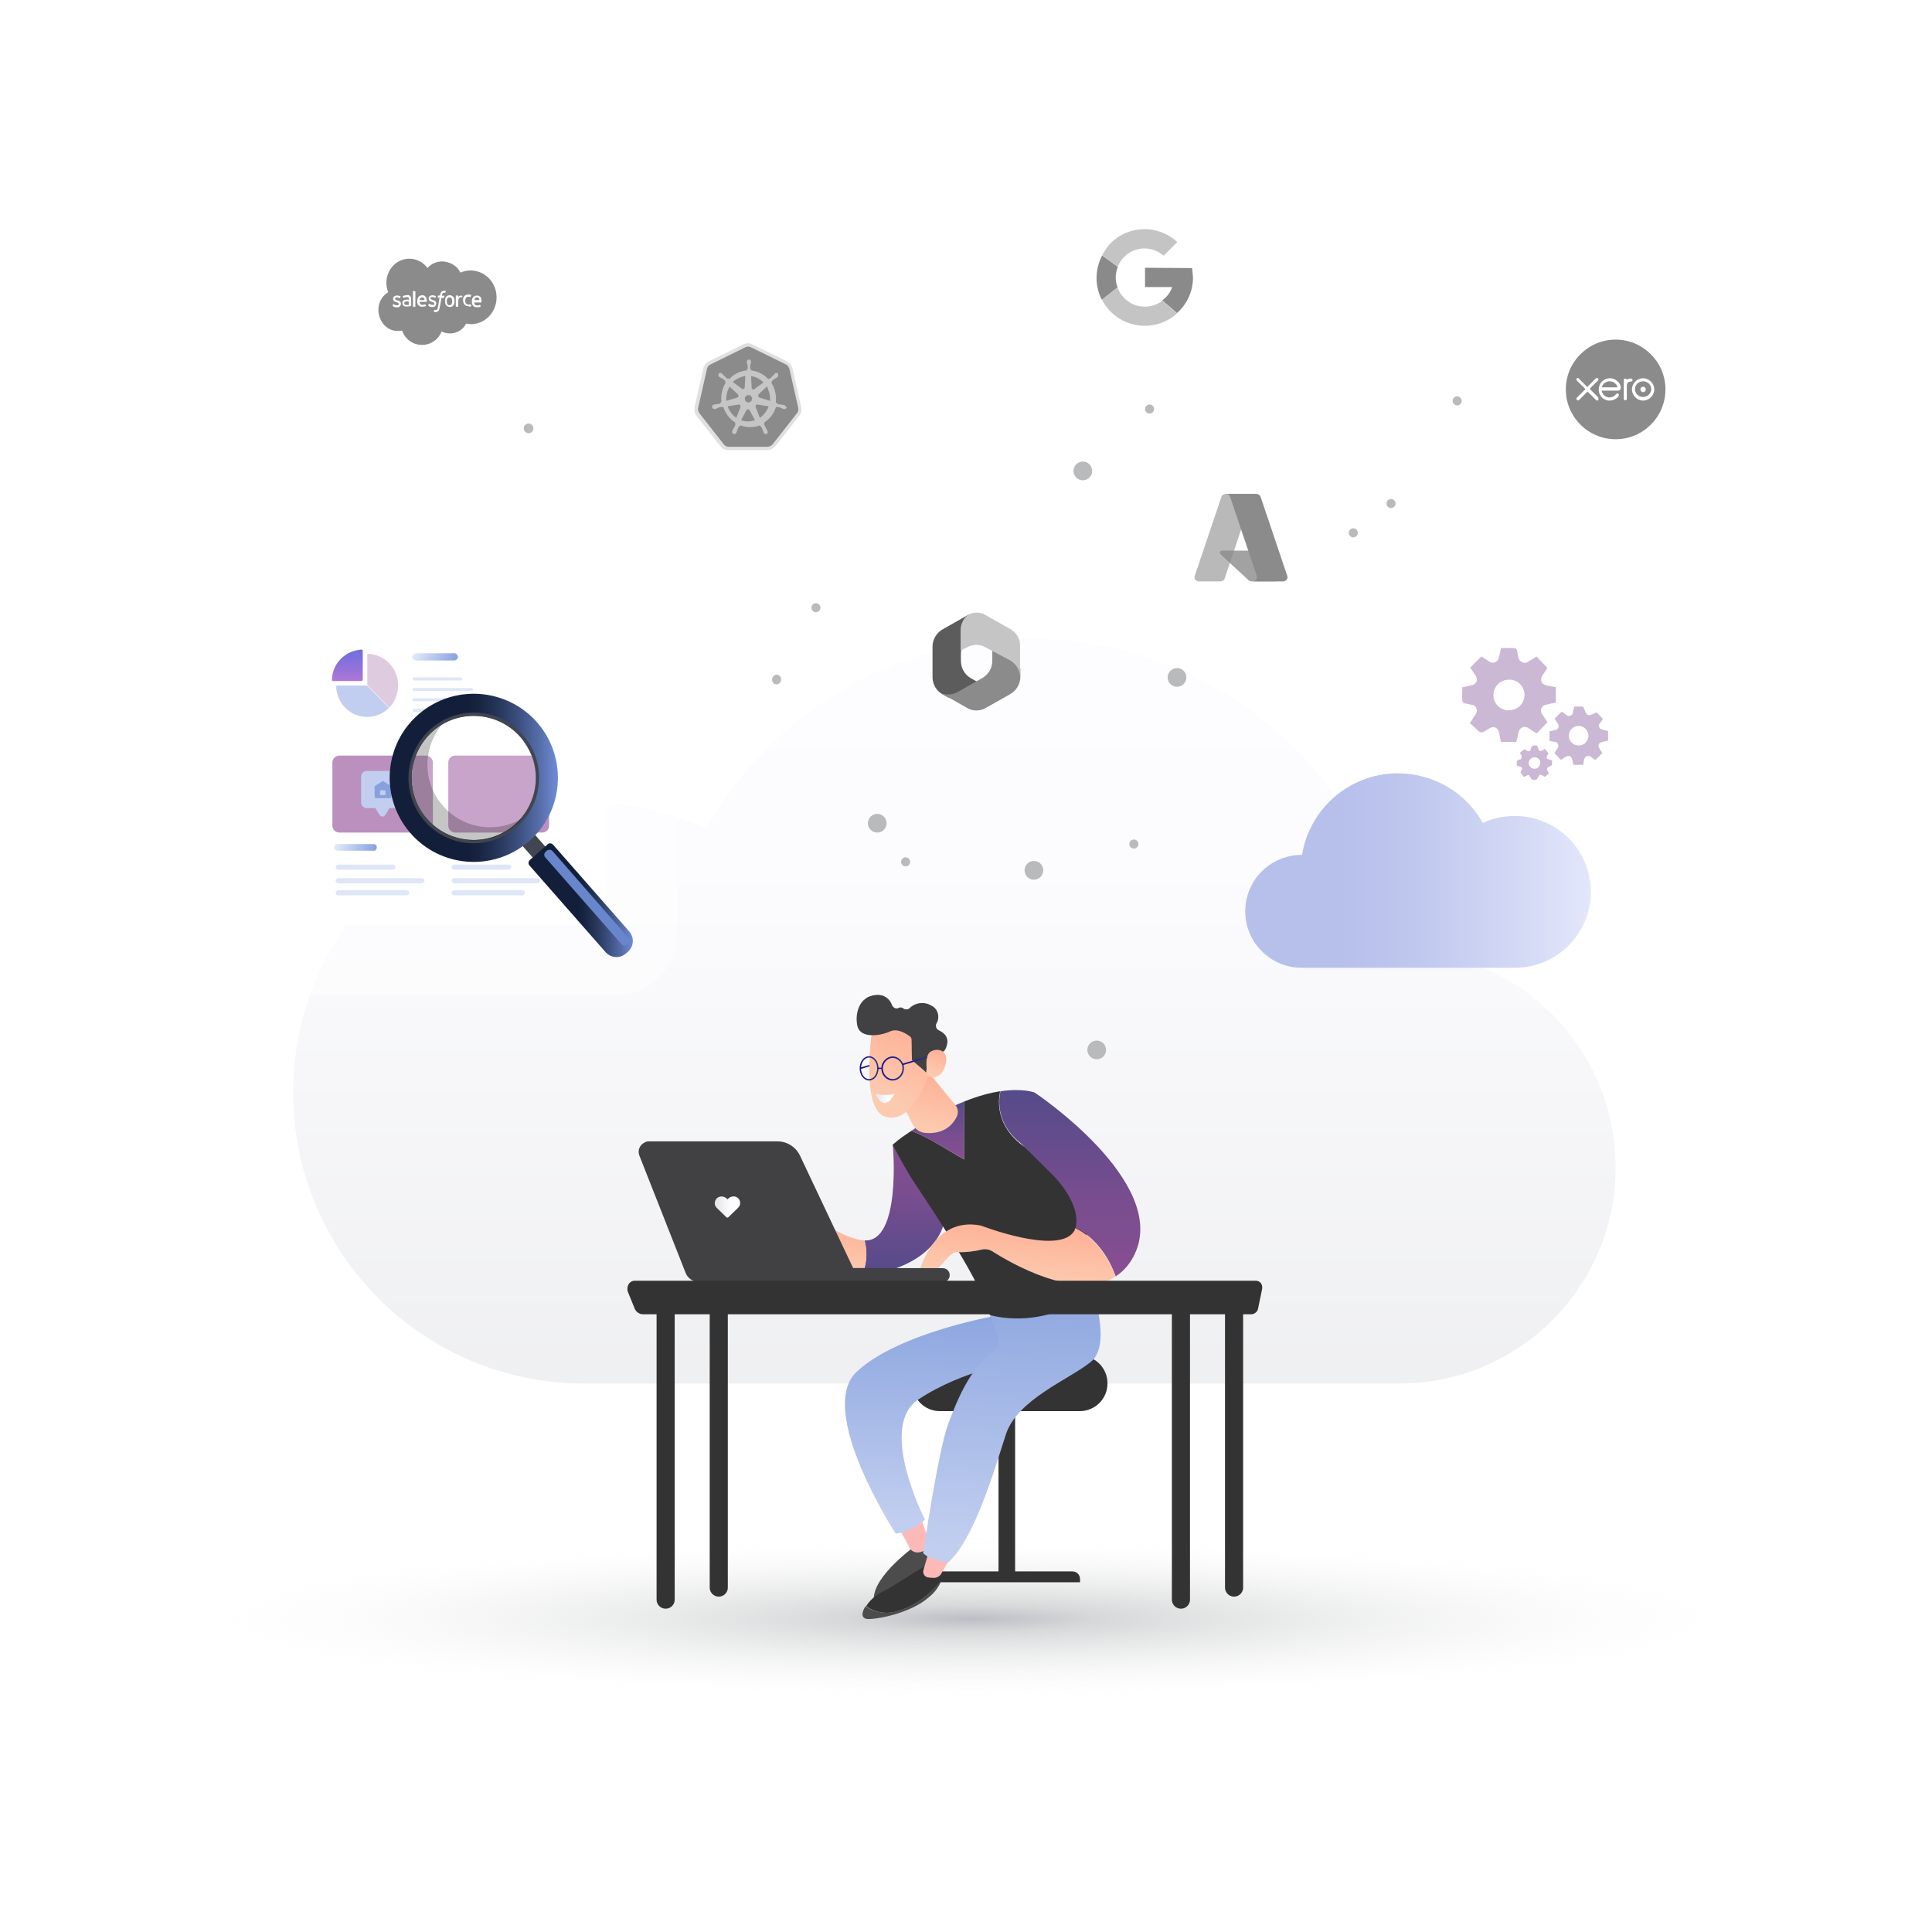 <?xml version="1.0" encoding="UTF-8"?> <svg xmlns="http://www.w3.org/2000/svg" xmlns:xlink="http://www.w3.org/1999/xlink" version="1.1" id="Layer_1" x="0px" y="0px" viewBox="0 0 640 640" style="enable-background:new 0 0 640 640;" xml:space="preserve"> <style type="text/css"> .st0{opacity:0.67;fill:url(#Ellipse_166_00000003086522634114416060000012896137194481186186_);enable-background:new ;} .st1{opacity:0.4;} .st2{fill-rule:evenodd;clip-rule:evenodd;fill:#7C4E95;} .st3{fill:url(#Path_700_00000083083922825285192970000007879633976755480722_);} .st4{opacity:0.45;} .st5{fill:#FFFFFF;} .st6{fill:#8A8A8A;} .st7{opacity:0.996;} .st8{clip-path:url(#SVGID_00000117667149191816440760000010990287323540636332_);} .st9{fill:#C4C4C4;} .st10{clip-path:url(#SVGID_00000011752983819450067010000010790699492208852662_);} .st11{fill:none;} .st12{opacity:0.601;fill:#8B8B8B;enable-background:new ;} .st13{opacity:0.803;fill:#8B8B8B;enable-background:new ;} .st14{fill:#8B8B8B;} .st15{fill:#E0E0E0;} .st16{fill:#C5C5C5;} .st17{fill:url(#Path_1767_00000139282012569552583360000017604530973308563841_);} .st18{fill:#C1CEEF;} .st19{opacity:0.3;fill:#955098;enable-background:new ;} .st20{fill:url(#Path_3052_00000090977014693345552470000010223204654922048189_);} .st21{fill:url(#Path-8_00000141419013750185902160000014965785844089975703_);} .st22{opacity:0.5;fill:#C1CEEF;enable-background:new ;} .st23{opacity:0.63;fill:#955098;enable-background:new ;} .st24{fill:url(#Path-14_00000050656852419847474530000016926386771858176931_);} .st25{fill-rule:evenodd;clip-rule:evenodd;fill:#86A1DE;} .st26{fill:url(#Path-14_00000096057695574054859060000004351454459389096089_);} .st27{fill:#41454F;} .st28{fill:url(#SVGID_00000063630141292477125680000007287354611420255380_);} .st29{fill:#6886CB;} .st30{fill:url(#SVGID_00000163052428858284448680000002953596864115980693_);} .st31{opacity:0.18;} .st32{opacity:0.23;} .st33{fill:#B8BABC;} .st34{fill:#343333;} .st35{fill:#4D4C4C;} .st36{fill:url(#Path_1851_00000131335533497604341560000012480264111474821029_);} .st37{fill:url(#Path_1852_00000158745990161521325680000018136003738130315959_);} .st38{fill:url(#Path_1855_00000031925876405344654310000015428661782456615325_);} .st39{fill:url(#Path_1856_00000063597769240910958450000005111015072822984379_);} .st40{fill:url(#Path_1857_00000034064444925215818770000013686436018682381462_);} .st41{fill:url(#Path_1858_00000122719778223460949160000006864686667023821713_);} .st42{fill:url(#SVGID_00000173872916384400158590000004325308694153806765_);} .st43{fill:url(#Path_1860_00000145745111829119270440000007202361450603052967_);} .st44{fill:url(#SVGID_00000081641586364198456750000006304180033657375388_);} .st45{fill:url(#Path_1863_00000098921595473212410710000015277897270625722303_);} .st46{fill:url(#Path_1864_00000024711602181554218480000007529859852780235412_);} .st47{fill:#414042;} .st48{fill:url(#Path_1866_00000173119479240555498040000004065082078809529011_);} .st49{fill:none;stroke:url(#SVGID_00000021805758311134726620000014603680373030947230_);stroke-width:0.5;stroke-miterlimit:10;} .st50{fill:none;stroke:url(#SVGID_00000041984968480921395150000001384699588598501055_);stroke-width:0.454;stroke-miterlimit:10;} .st51{fill:none;stroke:url(#SVGID_00000098912128418257335220000012159866706627846276_);stroke-width:0.5;stroke-miterlimit:10;} .st52{fill:none;stroke:url(#SVGID_00000044176246444046635190000001898006692567216043_);stroke-width:0.5;stroke-miterlimit:10;} .st53{fill:none;stroke:url(#SVGID_00000052817109267591704540000013894066118987510718_);stroke-width:0.454;stroke-miterlimit:10;} .st54{fill:url(#SVGID_00000182502873079345531200000000797279230721269918_);} .st55{fill:none;stroke:#343333;stroke-width:6;stroke-linecap:round;stroke-miterlimit:10;} .st56{fill:url(#Path_1076_00000173133485187757814480000017879745943306810272_);} .st57{fill:#5C5C5C;} </style> <g> <radialGradient id="Ellipse_166_00000067210248161713406080000010669772905245365180_" cx="-646.108" cy="-83.171" r="0.616" gradientTransform="matrix(446 0 0 45 288484 4278.93)" gradientUnits="userSpaceOnUse"> <stop offset="0" style="stop-color:#9B9FAA"></stop> <stop offset="0.157" style="stop-color:#C4C6C7"></stop> <stop offset="1" style="stop-color:#FFFFFF;stop-opacity:0"></stop> </radialGradient> <ellipse id="Ellipse_166_00000036932578682902077990000002063727647685406395_" style="opacity:0.67;fill:url(#Ellipse_166_00000067210248161713406080000010669772905245365180_);enable-background:new ;" cx="320" cy="536.2" rx="274.9" ry="27.7"></ellipse> <g id="Group_502_00000080207320218563204300000007570323780041338779_" transform="translate(239.002 162.96)" class="st1"> <path id="Path_748_00000124126424344028986690000002420501614421386640_" class="st2" d="M270,54.5l3.6,3.8l-1.6,2.4 c-1,1.6-0.5,3,1.4,3.4c1,0.2,2,0.4,3,0.6v5.1c-1.1,0.2-2.2,0.4-3.3,0.7c-1.1,0.2-1.8,1.2-1.6,2.3c0.1,0.3,0.2,0.7,0.4,0.9 c0.6,0.9,1.2,1.8,1.7,2.6l-3.6,3.7c-0.9-0.6-1.7-1.1-2.6-1.7c-0.9-0.7-2.2-0.6-2.9,0.3c-0.2,0.3-0.4,0.7-0.5,1.1 c-0.2,1-0.4,2-0.7,3.1h-5.1c-0.2-0.9-0.4-1.7-0.5-2.6c-0.4-2.3-1.9-2.9-3.8-1.6c-2.3,1.5-2.3,1.5-4.3-0.5c-0.5-0.5-1.1-1-1.7-1.5 c0.7-1,1.3-1.9,1.8-2.8c0.7-0.8,0.7-2.1-0.1-2.8c-0.3-0.3-0.7-0.5-1.1-0.5c-0.8-0.2-1.6-0.3-2.4-0.5c-0.3-0.1-0.6-0.4-0.7-0.8 c-0.1-1.2,0-2.3,0-3.5c0-0.3,0-0.6,0-1c1.1-0.2,2.1-0.4,3.1-0.7c1.1-0.1,1.9-1.1,1.7-2.2c-0.1-0.4-0.2-0.8-0.5-1.1 c-0.6-0.9-1.1-1.7-1.7-2.5l3.7-3.7c0.8,0.5,1.7,1.1,2.5,1.6c0.9,0.7,2.1,0.6,2.8-0.2c0.2-0.3,0.4-0.6,0.5-1 c0.1-0.5,0.3-1.1,0.4-1.6c0.1-0.5,0.2-1,0.3-1.6c1.5,0,3,0,4.5,0c0.4,0.1,0.6,0.4,0.8,0.7c0.2,0.8,0.3,1.7,0.5,2.5 c0.2,1.1,1.3,1.8,2.4,1.7c0.3-0.1,0.6-0.2,0.9-0.4C268.1,55.7,269,55.1,270,54.5z M260.8,72.3c2.8,0.1,5.1-2.1,5.2-4.9 s-2.1-5.2-4.9-5.2c-0.1,0-0.1,0-0.2,0c-2.8-0.1-5.1,2.2-5.2,5s2.2,5.1,5,5.2C260.7,72.3,260.7,72.3,260.8,72.3z"></path> <path id="Path_749_00000093165425152205434730000000586323816185745547_" class="st2" d="M293.7,79.2v3.2 c-0.6,0.1-1.2,0.2-1.8,0.4c-1.4,0.3-1.7,1.1-1,2.3c0.3,0.5,0.6,1,0.9,1.4l-2.3,2.3c-0.5-0.3-1-0.7-1.6-1.1 c-0.6-0.4-1.4-0.3-1.8,0.2c-0.1,0.2-0.2,0.4-0.3,0.6c-0.2,0.6-0.2,1.2-0.4,1.9h-3.2c-0.1-0.6-0.2-1.2-0.4-1.8 c-0.4-1.2-1.1-1.5-2.2-0.8c-0.5,0.3-1,0.6-1.5,1l-2.2-2.3c0.3-0.5,0.7-1,1-1.5c0.5-0.6,0.4-1.4-0.1-1.9c-0.2-0.2-0.5-0.3-0.7-0.3 c-0.6-0.1-1.2-0.2-1.8-0.3v-3.2c0.6-0.1,1.2-0.2,1.8-0.4c0.7-0.1,1.3-0.7,1.2-1.4c0-0.3-0.1-0.6-0.3-0.8c-0.3-0.5-0.7-1.1-1-1.6 l2.3-2.3c0.6,0.4,1.1,0.7,1.6,1.1c0.5,0.5,1.3,0.4,1.8-0.1c0.2-0.2,0.3-0.4,0.3-0.7c0.2-0.6,0.3-1.3,0.5-2h2.9 c0.6,1.1,0.9,2.5,1.6,2.8c0.7,0.3,1.9-0.5,2.9-0.9l2.1,2.2c-0.2,0.3-0.6,0.9-1,1.4c-0.5,0.5-0.4,1.3,0.1,1.8 c0.2,0.2,0.5,0.3,0.7,0.3C292.3,78.9,293,79,293.7,79.2z M283.9,77.5c-1.8,0-3.2,1.5-3.2,3.3c0,1.8,1.5,3.2,3.3,3.2 c1.8,0,3.2-1.5,3.2-3.3C287.1,78.9,285.7,77.5,283.9,77.5z"></path> <path id="Path_750_00000007394601135029695700000009469921174238754232_" class="st2" d="M270.2,84c0.7,2.2,0.7,2.2,2.6,1.1 l1.1,1.5c0.1-0.1,0,0.1-0.1,0.3c-0.8,1.2-0.7,1.5,0.7,1.8c1.2,0.3,0.4,1.2,0.6,1.8c-2,1.1-2,1.1-1,2.7l-1.3,1.2 c-0.2-0.1-0.4-0.2-0.6-0.3c-1.1-0.7-1.3-0.6-1.8,0.7c-0.2,0.3-0.5,0.6-0.8,0.6c-0.5,0.1-0.9-0.1-1.3-0.3c-0.4-0.4-0.5-1.2-0.9-1.3 c-0.4-0.1-1,0.4-1.6,0.6l-1.1-1.4c0.8-1.8,0.8-1.8-1.2-2.3c-0.1-1-0.4-2,1.2-2.1c0.2,0,0.4-0.7,0.4-1.1c0-0.3-0.4-0.6-0.6-1.1 l1.5-1.2c0.2,0.1,0.5,0.3,0.8,0.5c0.6,0.4,1.2,0.2,1.3-0.5C268.3,83.7,269.3,84,270.2,84z M269.4,87.9c-1.1,0-1.9,0.8-2,1.9 c0,1,0.8,1.8,1.8,1.9c1,0.1,1.9-0.7,2-1.7c0,0,0-0.1,0-0.1C271.3,88.8,270.5,87.9,269.4,87.9L269.4,87.9z"></path> </g> <linearGradient id="Path_700_00000036941074891372780170000016751153957943623307_" gradientUnits="userSpaceOnUse" x1="-646.006" y1="-89.992" x2="-646.006" y2="-87.092" gradientTransform="matrix(348.6 0 0 196.227 225513.812 17719.699)"> <stop offset="0" style="stop-color:#FFFFFF"></stop> <stop offset="0.396" style="stop-color:#FCFCFF"></stop> <stop offset="1" style="stop-color:#E2E3E4"></stop> </linearGradient> <path id="Path_700" style="fill:url(#Path_700_00000036941074891372780170000016751153957943623307_);" d="M535.2,386.7 c0,39.5-32,71.6-71.6,71.6H193.4c-53.2,0-96.3-43.2-96.3-96.4c0-53.2,43.2-96.3,96.4-96.3c14,0,27.8,3.1,40.5,8.9 c33.4-59.4,108.6-80.4,168-47.1c32.7,18.4,55.3,50.7,61.3,87.7h0.5C503.2,315.1,535.2,347.2,535.2,386.7z"></path> <g> <g class="st4"> <image style="overflow:visible;opacity:0.16;enable-background:new ;" width="616" height="617" transform="matrix(0.48 0 0 0.48 0.72 105.6)"> </image> <g> <path class="st5" d="M204.1,329.6H92.9c-11.1,0-20.2-9.1-20.2-20.2V198.2c0-11.1,9.1-20.2,20.2-20.2h111.2 c11.1,0,20.2,9.1,20.2,20.2v111.2C224.3,320.6,215.2,329.6,204.1,329.6z"></path> </g> </g> <g> <image style="overflow:visible;opacity:0.16;enable-background:new ;" width="519" height="519" transform="matrix(0.481 0 0 0.481 23.52 129.12)"> </image> <g> <path class="st5" d="M187.1,306.4h-77.2c-7.7,0-14-6.3-14-14v-77.2c0-7.7,6.3-14,14-14h77.2c7.7,0,14,6.3,14,14v77.2 C201.1,300.1,194.8,306.4,187.1,306.4z"></path> </g> </g> </g> <g id="Group_9162_00000168801779294552280760000000856563232251494788_"> <g id="Group_4569_00000168089819840720270050000015282206756215101103_"> <g id="Group_9163_00000093886458338569704660000010984274200162860477_"> <path id="Path_2020_00000054968176010411729300000007879149669943912082_" class="st6" d="M370.2,95.2c-0.4-1-0.6-2.1-0.6-3.2 c0-1.2,0.2-2.4,0.7-3.6c-3.1-2.3-0.1-0.1-5.2-3.8c-2.4,4.6-2.5,10.1-0.1,14.7C368,97,368.7,96.4,370.2,95.2"></path> <g id="Group_4564_00000129909656693499694450000011635956698350865559_" transform="translate(1.386)" class="st7"> <g id="Group_4563_00000045609179807001896900000014133789287729853871_"> <g> <g> <defs> <rect id="SVGID_1_" x="363.7" y="76" width="25" height="12.4"></rect> </defs> <clipPath id="SVGID_00000125570977203358534360000011414799116929987506_"> <use xlink:href="#SVGID_1_" style="overflow:visible;"></use> </clipPath> <g id="Group_4562_00000157282012860260964570000001976131515641183109_" style="clip-path:url(#SVGID_00000125570977203358534360000011414799116929987506_);"> <path id="Path_2021_00000132795651719279077170000003149447354621764995_" class="st9" d="M363.7,84.5l5.2,3.8 c2-4.9,7.5-7.3,12.4-5.3c1,0.4,2,1,2.8,1.7l4.5-4.5c-6.4-6-16.5-5.7-22.5,0.8C365.2,82.1,364.4,83.3,363.7,84.5"></path> </g> </g> </g> </g> </g> <g id="Group_4567_00000034067067443135511170000017468288962961109904_" transform="translate(1.317 14.432)" class="st7"> <g id="Group_4566_00000160190410415075969690000012385413450434091443_"> <g> <g> <defs> <rect id="SVGID_00000048500513678460652440000008439632860122080929_" x="363.7" y="80.8" width="24.9" height="12.7"></rect> </defs> <clipPath id="SVGID_00000179639721300804614240000008823521987247779739_"> <use xlink:href="#SVGID_00000048500513678460652440000008439632860122080929_" style="overflow:visible;"></use> </clipPath> <g id="Group_4565_00000132050485499476463070000001619653755962386324_" style="clip-path:url(#SVGID_00000179639721300804614240000008823521987247779739_);"> <path id="Path_2022_00000054229235146742369540000009181295369741522565_" class="st9" d="M377.9,93.5 c4,0,7.8-1.5,10.7-4.1l-4.9-4.2c-4.2,3.2-10.2,2.4-13.4-1.8c-0.6-0.8-1-1.6-1.4-2.6l-5.2,4 C366.4,90.1,371.9,93.5,377.9,93.5"></path> </g> </g> </g> </g> </g> <path id="Path_2023_00000122699536494709257360000004289061088134871207_" class="st6" d="M394.9,88.8l-15.6-0.1v6.4h9 c-0.6,1.8-1.8,3.3-3.3,4.4l0,0l4.9,4.2c3.4-3,5.3-7.3,5.3-11.8C395.1,90.9,395,89.9,394.9,88.8"></path> </g> </g> </g> <g> <rect id="Bound" x="392.7" y="159.6" class="st11" width="36.9" height="36.9"></rect> <path id="Path_3247" class="st12" d="M406,163.6h9.1l-9.4,28c-0.2,0.6-0.8,1-1.4,1h-7.1c-0.8,0-1.5-0.6-1.5-1.4 c0-0.2,0-0.3,0.1-0.5l8.8-26.1C404.8,164,405.4,163.6,406,163.6L406,163.6z"></path> <path id="Path_3248" class="st13" d="M419.2,182.4h-14.4c-0.4,0-0.7,0.3-0.7,0.7c0,0.2,0.1,0.4,0.2,0.5l9.3,8.6 c0.3,0.2,0.6,0.4,1,0.4h8.2L419.2,182.4z"></path> <path id="Path_3250" class="st14" d="M417.6,164.6c-0.2-0.6-0.8-1-1.4-1h-10.1c0.6,0,1.2,0.4,1.4,1l8.8,26.1 c0.3,0.8-0.1,1.6-0.9,1.8c-0.1,0.1-0.3,0.1-0.5,0.1H425c0.8,0,1.5-0.6,1.5-1.4c0-0.2,0-0.3-0.1-0.5L417.6,164.6z"></path> </g> <g id="Group_4400"> <path id="Path_1790" class="st14" d="M241.4,148.7c-0.8,0-1.6-0.4-2.1-1.1l-8-10.3c-0.5-0.7-0.7-1.6-0.5-2.4l2.9-12.8 c0.2-0.8,0.7-1.5,1.5-1.9l11.6-5.7c0.8-0.4,1.6-0.4,2.4,0l11.6,5.7c0.8,0.4,1.3,1.1,1.5,1.9l2.9,12.8c0.2,0.8,0,1.7-0.5,2.4 l-8,10.3c-0.5,0.7-1.3,1.1-2.1,1.1L241.4,148.7L241.4,148.7z"></path> <path id="Path_1791" class="st15" d="M247.8,114.8c0.3,0,0.6,0.1,0.9,0.2l11.6,5.7c0.6,0.3,1,0.9,1.2,1.5l2.9,12.8 c0.2,0.7,0,1.4-0.4,1.9l-8,10.2c-0.4,0.5-1.1,0.9-1.7,0.9h-12.9c-0.7,0-1.3-0.3-1.7-0.9l-8-10.2c-0.4-0.6-0.6-1.3-0.4-1.9 l2.9-12.8c0.1-0.7,0.6-1.2,1.2-1.5l11.6-5.7C247.2,114.9,247.5,114.8,247.8,114.8L247.8,114.8z M247.8,113.7L247.8,113.7 c-0.5,0-1,0.1-1.4,0.3l-11.6,5.7c-0.9,0.4-1.6,1.3-1.8,2.3l-2.9,12.8c-0.2,1,0,2.1,0.6,2.9l8,10.2c0.6,0.8,1.6,1.2,2.6,1.2h12.9 c1,0,1.9-0.5,2.6-1.2l8-10.2c0.6-0.8,0.9-1.9,0.6-2.9l-2.9-12.8c-0.2-1-0.9-1.8-1.8-2.3l-11.6-5.7 C248.8,113.8,248.3,113.7,247.8,113.7L247.8,113.7z"></path> <path id="Path_1792" class="st16" d="M259.5,134.1L259.5,134.1C259.5,134.1,259.4,134.1,259.5,134.1c-0.1,0-0.2,0-0.2,0 c-0.1,0-0.3,0-0.4-0.1c-0.1,0-0.2,0-0.2,0h0c-0.4,0-0.8-0.1-1.2-0.2c-0.1-0.1-0.2-0.1-0.2-0.3c0,0,0,0,0-0.1l0,0l-0.3-0.1 c0.1-1.1,0.1-2.3-0.2-3.4c-0.2-1.1-0.7-2.2-1.3-3.1l0.2-0.2v-0.1c0-0.1,0-0.3,0.1-0.4c0.3-0.3,0.7-0.5,1-0.7l0,0 c0.1-0.1,0.1-0.1,0.2-0.1c0.1-0.1,0.3-0.2,0.4-0.2c0,0,0.1-0.1,0.1-0.1c0,0,0,0,0-0.1l0,0c0.3-0.3,0.4-0.7,0.2-1.1 c-0.1-0.2-0.3-0.3-0.5-0.3c-0.2,0-0.4,0.1-0.5,0.2l0,0l0,0.1c0,0-0.1,0.1-0.1,0.1c-0.1,0.1-0.2,0.2-0.3,0.3c0,0.1-0.1,0.1-0.2,0.2 l0,0c-0.3,0.3-0.6,0.6-0.9,0.9c-0.1,0-0.1,0.1-0.2,0.1c-0.1,0-0.1,0-0.1,0h-0.1l-0.3,0.2c-0.3-0.3-0.6-0.6-0.9-0.9 c-1.4-1.1-3.1-1.8-4.8-2l0-0.3l-0.1-0.1c-0.1-0.1-0.2-0.2-0.2-0.3c0-0.4,0-0.9,0.1-1.3v0c0-0.1,0-0.2,0.1-0.2 c0-0.2,0.1-0.3,0.1-0.4v-0.2l0,0c0-0.4-0.3-0.8-0.7-0.8c-0.2,0-0.4,0.1-0.5,0.2c-0.1,0.2-0.2,0.3-0.2,0.6l0,0v0.2 c0,0.2,0,0.3,0.1,0.4c0,0.1,0,0.2,0.1,0.2v0c0.1,0.4,0.1,0.9,0.1,1.3c0,0.1-0.1,0.2-0.2,0.3l-0.1,0.1l0,0l0,0.3 c-0.4,0-0.8,0.1-1.2,0.2c-1.8,0.4-3.4,1.3-4.6,2.7l-0.2-0.2H241c-0.1,0-0.1,0-0.1,0c-0.1,0-0.1,0-0.2-0.1 c-0.3-0.3-0.6-0.6-0.9-0.9l0,0c-0.1-0.1-0.1-0.1-0.2-0.2c-0.1-0.1-0.2-0.2-0.3-0.3c0,0-0.1-0.1-0.1-0.1c0,0-0.1,0-0.1-0.1l0,0 c-0.1-0.1-0.3-0.2-0.5-0.2c-0.2,0-0.4,0.1-0.5,0.3c-0.2,0.3-0.2,0.8,0.2,1.1l0,0c0,0,0,0,0.1,0c0.1,0,0.1,0.1,0.1,0.1 c0.1,0.1,0.3,0.2,0.4,0.2c0.1,0,0.1,0.1,0.2,0.1l0,0c0.4,0.2,0.7,0.5,1,0.7c0.1,0.1,0.1,0.2,0.1,0.4v0.1l0,0l0.2,0.2 c-0.1,0.1-0.1,0.1-0.1,0.2c-1.1,1.9-1.6,4.1-1.3,6.3l-0.3,0.1c0,0,0,0,0,0.1c-0.1,0.1-0.1,0.2-0.2,0.3c-0.4,0.1-0.8,0.2-1.2,0.2h0 c-0.1,0-0.2,0-0.2,0c-0.1,0-0.3,0-0.4,0.1c-0.1,0-0.1,0-0.1,0c0,0-0.1,0-0.1,0l0,0c-0.4,0.1-0.7,0.5-0.6,0.9 c0.1,0.3,0.4,0.6,0.7,0.6c0.1,0,0.1,0,0.2,0l0,0c0,0,0.1,0,0.1,0c0.1,0,0.1,0,0.1,0c0.1,0,0.3-0.1,0.4-0.2c0.1,0,0.1-0.1,0.2-0.1 h0c0.4-0.2,0.8-0.3,1.2-0.4h0.1c0.1,0,0.2,0.1,0.3,0.1c0,0,0,0,0.1,0l0,0l0.3-0.1c0.6,1.8,1.6,3.3,3,4.5c0.3,0.2,0.6,0.5,1,0.7 l-0.1,0.3c0,0,0,0,0,0.1c0.1,0.1,0.1,0.2,0.1,0.4c-0.2,0.4-0.4,0.8-0.6,1.1v0c-0.1,0.1-0.1,0.1-0.1,0.2c-0.1,0.1-0.2,0.2-0.2,0.4 c0,0-0.1,0.1-0.1,0.1c0,0,0,0,0,0.1l0,0c-0.2,0.4-0.1,0.8,0.3,1c0.1,0.1,0.2,0.1,0.3,0.1c0.3,0,0.6-0.2,0.7-0.4l0,0c0,0,0,0,0-0.1 c0,0,0-0.1,0.1-0.1c0.1-0.2,0.1-0.3,0.1-0.4l0.1-0.2l0,0c0.1-0.4,0.3-0.8,0.5-1.2c0.1-0.1,0.2-0.2,0.3-0.2c0,0,0,0,0.1,0l0,0 l0.2-0.3c1,0.4,2.1,0.6,3.2,0.6c0.7,0,1.4-0.1,2-0.2c0.4-0.1,0.8-0.2,1.2-0.4l0.1,0.3c0,0,0,0,0.1,0c0.1,0,0.2,0.1,0.3,0.2 c0.2,0.4,0.4,0.8,0.5,1.2v0l0.1,0.2c0,0.1,0.1,0.3,0.1,0.4c0,0.1,0.1,0.1,0.1,0.1c0,0,0,0,0,0.1l0,0c0.1,0.3,0.4,0.4,0.7,0.4 c0.1,0,0.2,0,0.3-0.1c0.2-0.1,0.3-0.2,0.3-0.4c0.1-0.2,0-0.4-0.1-0.6l0,0c0,0,0,0,0-0.1c0,0,0-0.1-0.1-0.1 c-0.1-0.1-0.2-0.3-0.2-0.4c-0.1-0.1-0.1-0.1-0.1-0.2v0c-0.2-0.4-0.4-0.7-0.6-1.1c0-0.1,0-0.3,0-0.4c0,0,0,0,0-0.1l0,0l-0.1-0.3 c1.2-0.8,2.3-1.8,3-3.1c0.4-0.7,0.7-1.4,1-2.1l0.3,0.1c0,0,0,0,0,0c0.1-0.1,0.2-0.1,0.3-0.1h0c0.4,0.1,0.8,0.2,1.2,0.4h0 c0.1,0,0.1,0.1,0.2,0.1c0.1,0.1,0.3,0.1,0.4,0.2c0,0,0.1,0,0.1,0c0,0,0,0,0.1,0l0,0c0.1,0,0.1,0,0.2,0c0.3,0,0.6-0.2,0.7-0.6 C260.2,134.5,260,134.2,259.5,134.1L259.5,134.1z M248.9,132.9l-1,0.5l-1-0.5l-0.2-1.1l0.7-0.9h1.1l0.7,0.9L248.9,132.9z M254.9,130.4c0.2,0.8,0.2,1.6,0.2,2.4l-3.5-1.1c-0.3-0.1-0.5-0.4-0.4-0.8c0-0.1,0.1-0.2,0.1-0.3l2.8-2.6 C254.4,128.8,254.7,129.6,254.9,130.4L254.9,130.4z M252.9,126.7l-3,2.2c-0.3,0.2-0.6,0.1-0.8-0.1c-0.1-0.1-0.1-0.2-0.1-0.3 l-0.2-3.9C250.3,124.8,251.8,125.5,252.9,126.7L252.9,126.7z M246.2,124.7c0.2-0.1,0.5-0.1,0.7-0.2l-0.2,3.8 c0,0.3-0.3,0.6-0.6,0.6c-0.1,0-0.2,0-0.3-0.1l-3.1-2.3C243.7,125.7,244.9,125,246.2,124.7L246.2,124.7z M241.7,128.1l2.7,2.5 c0.2,0.2,0.3,0.6,0.1,0.9c-0.1,0.1-0.2,0.2-0.3,0.2l-3.6,1.1C240.5,131.2,240.8,129.6,241.7,128.1L241.7,128.1z M241,134.6 l3.7-0.6c0.3,0,0.6,0.2,0.6,0.5c0,0.1,0,0.3,0,0.4l0,0l-1.4,3.5C242.6,137.5,241.6,136.1,241,134.6L241,134.6z M249.4,139.4 c-0.5,0.1-1.1,0.2-1.6,0.2c-0.8,0-1.6-0.1-2.3-0.4l1.8-3.4c0.2-0.2,0.5-0.3,0.7-0.2c0.1,0.1,0.2,0.2,0.3,0.3l0,0l1.8,3.3 C249.9,139.3,249.7,139.3,249.4,139.4L249.4,139.4z M253.9,136.1c-0.6,0.9-1.3,1.7-2.2,2.3l-1.4-3.6c-0.1-0.3,0.1-0.6,0.3-0.7 c0.1-0.1,0.2-0.1,0.3-0.1l3.7,0.6C254.5,135.1,254.2,135.6,253.9,136.1L253.9,136.1z"></path> </g> <g> <rect id="Rectangle_1980" x="125.4" y="81.2" class="st11" width="39.1" height="36.1"></rect> <rect id="Rectangle_1821" x="129.7" y="95" class="st5" width="31.8" height="9.3"></rect> <path id="Icon_awesome-salesforce" class="st14" d="M140.6,99.4H139c0-0.3,0.2-0.9,0.8-0.9C140.2,98.5,140.6,98.7,140.6,99.4z M148.9,98.5c0,0-0.9-0.1-0.9,1.3s0.8,1.3,0.9,1.3c0.8,0,0.9-0.9,0.9-1.3C149.8,98.4,149,98.5,148.9,98.5L148.9,98.5z M134.1,100 c-0.1,0.1-0.2,0.3-0.2,0.5c0,0.2,0.1,0.3,0.2,0.4c0.3,0.2,0.9,0.1,1.3,0.1v-1.1C135.1,99.8,134.4,99.8,134.1,100L134.1,100z M164.5,98.5c0,5.6-4.9,9.8-10.1,8.7c-1.3,2.7-4.7,4-7.7,2.8c-0.1-0.1-0.2-0.1-0.4-0.2c-2.5,6.1-10.9,5.9-13.1-0.3 c-7.3,1.5-10.9-8.8-4.6-12.7c-2.1-5.1,1.4-11.1,7-11.1c2.4,0,4.7,1.2,6,3.1c1.2-1.4,3-2.2,4.9-2.2c2.6,0.1,5,1.5,6,3.7 C158.3,87.8,164.5,92.2,164.5,98.5L164.5,98.5z M132.8,100.6c0-0.8-0.7-1-1.1-1.1c-0.3-0.1-0.8-0.2-0.8-0.6c0-0.6,1-0.4,1.5-0.1 c0,0,0.1,0,0.1,0c0,0,0,0,0,0c0-0.1,0.1-0.4,0.2-0.5c0,0,0-0.1,0-0.1c-0.8-0.5-2.5-0.5-2.5,0.8c0,0.8,0.7,1,1.1,1.1 c0.3,0.1,0.8,0.2,0.8,0.6c0,0.3-0.2,0.5-0.5,0.4c0,0,0,0-0.1,0c-0.4,0-0.9-0.1-1.2-0.4c0,0-0.1-0.1-0.1,0.1l-0.1,0.5 c0,0.1,0,0.1,0,0.1c0.4,0.3,0.9,0.4,1.4,0.4c0.7,0.1,1.2-0.4,1.3-1C132.8,100.7,132.8,100.6,132.8,100.6L132.8,100.6z M134.7,97.8 c-0.5,0-0.9,0.1-1.3,0.3c0,0,0,0,0,0c0,0,0,0,0,0.1l0.2,0.4c0,0,0,0.1,0.1,0.1l0,0c0.3-0.2,0.7-0.2,1-0.3c0.2,0,0.4,0,0.6,0.2 c0.2,0.2,0.2,0.5,0.2,0.7c-0.6-0.1-1.2-0.1-1.8,0.2c-0.3,0.2-0.5,0.6-0.4,0.9c0,0.3,0.1,0.7,0.4,0.9c0.8,0.5,2.2,0.1,2.3,0.1 s0.2,0,0.2-0.1v-2.2c0.1-0.7-0.4-1.3-1.1-1.4C134.9,97.8,134.8,97.8,134.7,97.8L134.7,97.8z M137.6,96.5 C137.6,96.5,137.5,96.5,137.6,96.5C137.5,96.4,137.5,96.4,137.6,96.5l-0.7-0.1c0,0,0,0-0.1,0c0,0,0,0,0,0.1v5c0,0,0,0,0,0.1 c0,0,0,0,0.1,0h0.6c0,0,0,0,0.1,0c0,0,0,0,0-0.1V96.5z M141,98.3c-0.2-0.3-0.6-0.5-1.1-0.5c-0.5,0-1,0.2-1.3,0.6 c-0.3,0.4-0.4,0.9-0.4,1.4c0,0.5,0.1,1,0.4,1.3c0.4,0.4,0.9,0.6,1.4,0.5c0.4,0,0.8-0.1,1.1-0.2c0,0,0-0.1,0-0.1l-0.1-0.4 c0,0-0.1-0.1-0.1-0.1c-0.3,0.1-0.6,0.2-0.9,0.2c-0.6,0-1-0.4-1-0.9c0-0.1,0-0.1,0-0.1h2.3c0,0,0.1,0,0.1-0.1 C141.4,99.3,141.3,98.8,141,98.3L141,98.3z M143.2,101.7c0.7,0.1,1.2-0.4,1.3-1c0-0.1,0-0.1,0-0.2c0-0.8-0.7-1-1.1-1.1 c-0.2-0.1-0.8-0.2-0.8-0.6c0-0.2,0.2-0.4,0.5-0.4c0.4,0,0.7,0.1,1,0.3c0,0,0.1,0,0.1,0c0,0,0,0,0,0c0-0.1,0.1-0.4,0.2-0.5 c0,0,0-0.1,0-0.1c-0.4-0.2-0.8-0.3-1.2-0.3c-0.6,0-1.2,0.4-1.2,1c0,0,0,0.1,0,0.1c0,0.8,0.7,1,1.1,1.1s0.8,0.2,0.8,0.6 c0,0.3-0.2,0.5-0.5,0.4c0,0,0,0-0.1,0c-0.4,0-0.8-0.2-1.2-0.4c0,0,0,0-0.1,0c0,0,0,0,0,0.1l-0.1,0.5c0,0.1,0,0.1,0,0.1 C142.2,101.6,142.7,101.7,143.2,101.7L143.2,101.7z M147.2,98C147.2,98,147.2,97.9,147.2,98l-0.8-0.1c0-0.3,0.1-0.6,0.3-0.8 c0.2-0.3,0.7-0.1,0.7-0.1c0.1,0,0.1,0,0.1,0l0.2-0.5c0-0.1,0-0.1,0-0.1c-0.5-0.2-1.1-0.1-1.5,0.3c-0.3,0.4-0.4,0.8-0.5,1.2h-0.5 c0,0-0.1,0-0.1,0.1l-0.1,0.5c0,0.1,0,0.1,0.1,0.1h0.5c-0.5,3.1-0.5,3.2-0.6,3.5c0,0.3-0.3,0.6-0.7,0.6c-0.1,0-0.2,0-0.3-0.1 c0,0-0.1,0-0.1,0.1c0,0.1-0.2,0.4-0.2,0.5s0,0.1,0,0.1c0.4,0.1,0.7,0.1,1.1,0c0.4-0.2,0.6-0.5,0.7-0.8c0.3-1.3,0.6-2.5,0.7-3.8 h0.8c0,0,0.1,0,0.1-0.1L147.2,98z M150.5,99c-0.2-0.7-0.8-1.2-1.5-1.2c-0.8,0-1.4,0.5-1.5,1.2c-0.1,0.5-0.1,1,0,1.5 c0.2,0.7,0.8,1.2,1.5,1.2c0.8,0,1.4-0.5,1.5-1.2C150.6,100,150.6,99.5,150.5,99L150.5,99z M153.2,98c-0.5-0.2-1,0-1.4,0.3V98 c0,0,0,0,0-0.1c0,0,0,0-0.1,0h-0.6c0,0,0,0-0.1,0c0,0,0,0,0,0.1v3.5c0,0,0,0,0,0.1c0,0,0,0,0.1,0h0.6c0,0,0,0,0.1,0c0,0,0,0,0-0.1 v-1.8c0-0.3,0.1-0.7,0.3-1c0.2-0.2,0.5-0.3,0.8-0.2c0,0,0.1,0,0.1-0.1C153.1,98.4,153.2,98.2,153.2,98C153.3,98,153.3,98,153.2,98 L153.2,98z M156.1,101.4l-0.1-0.5c0-0.1-0.1-0.1-0.1-0.1c-0.2,0.1-0.4,0.1-0.7,0.1c-0.3,0-1.1-0.1-1.1-1.3c0-0.4,0.1-1.3,1-1.3 c0.2,0,0.5,0,0.7,0.1c0,0,0.1,0,0.1-0.1c0.1-0.2,0.1-0.3,0.2-0.5c0-0.1,0-0.1,0-0.1c-0.5-0.2-1.1-0.2-1.7,0c-0.7,0.3-1.1,1-1,1.8 c0,0.2,0,1.9,1.8,1.9C155.4,101.7,155.8,101.6,156.1,101.4C156.1,101.5,156.1,101.4,156.1,101.4L156.1,101.4z M159.4,98.9 c-0.1-0.6-0.7-1-1.4-1c-0.8,0-1.4,0.5-1.6,1.2c-0.1,0.2-0.1,0.5-0.1,0.8c0,1.7,1.1,1.9,1.8,1.9c0.4,0,0.8-0.1,1.1-0.2 c0,0,0-0.1,0-0.1l-0.1-0.4c0,0-0.1-0.1-0.1-0.1c-0.3,0.1-0.6,0.2-0.9,0.2c-0.6,0-1-0.4-1-0.9c0-0.1,0-0.1,0-0.1h2.3 c0,0,0.1,0,0.1-0.1C159.5,99.6,159.5,99.2,159.4,98.9L159.4,98.9z M158,98.5c-0.6,0-0.8,0.6-0.8,0.9h1.6 C158.7,98.6,158.3,98.5,158,98.5z"></path> </g> <g> <path id="Icon_simple-xero" class="st14" d="M535.2,112.5c-9.1,0-16.5,7.4-16.5,16.5s7.4,16.5,16.5,16.5s16.5-7.4,16.5-16.5 S544.3,112.5,535.2,112.5z M544.3,132.7c-2,0-3.7-1.7-3.7-3.7c0-2,1.7-3.7,3.7-3.7s3.7,1.7,3.7,3.7l0,0 C548,131,546.3,132.7,544.3,132.7z M529.1,132.7c-0.1,0-0.3-0.1-0.4-0.2l-2.8-2.8l-2.8,2.8c-0.2,0.2-0.5,0.2-0.7,0 c-0.1-0.1-0.2-0.2-0.2-0.4c0-0.1,0.1-0.3,0.2-0.4l2.8-2.8l-2.8-2.8c-0.1-0.1-0.2-0.2-0.2-0.4c0-0.3,0.2-0.5,0.5-0.5 c0.1,0,0.3,0.1,0.3,0.2l2.8,2.8l2.8-2.8c0.1-0.1,0.2-0.2,0.4-0.2c0.3,0,0.5,0.2,0.5,0.5l0,0c0,0.1,0,0.3-0.1,0.3l-2.8,2.8l2.8,2.8 c0.1,0.1,0.1,0.2,0.1,0.4C529.6,132.4,529.4,132.7,529.1,132.7L529.1,132.7z M540.1,126.4c-1.1,0.1-1.2,0.7-1.2,1.9v3.8 c0,0.3-0.2,0.5-0.5,0.5s-0.5-0.2-0.5-0.5l0,0v-6.2c0-0.3,0.2-0.5,0.5-0.5c0,0,0,0,0,0c0.2,0,0.4,0.2,0.5,0.4 c0.4-0.3,0.8-0.4,1.3-0.4h0.1c0.3,0,0.5,0.2,0.5,0.5c0,0.3-0.2,0.5-0.5,0.5c0,0,0,0,0,0C540.3,126.3,540.2,126.3,540.1,126.4 L540.1,126.4z M535.9,129.4h-5.3c0,0,0,0.1,0,0.1c0,0.1,0.1,0.3,0.1,0.4c0.5,1.4,2,2.1,3.4,1.6c0.1-0.1,0.3-0.1,0.4-0.2 c0.3-0.1,0.5-0.4,0.7-0.6c0.1-0.1,0.1-0.1,0.2-0.2c0.2-0.2,0.5-0.3,0.7-0.1c0,0,0,0,0,0c0.2,0.2,0.2,0.6,0.1,0.8l0,0 c-0.3,0.4-0.6,0.7-1,0.9c-0.3,0.2-0.7,0.4-1.1,0.5c-0.4,0.1-0.9,0.1-1.3,0.1c-1.5-0.2-2.8-1.3-3.1-2.8c-0.1-0.3-0.1-0.6-0.1-0.9 c0-2,1.6-3.7,3.7-3.7c0.7,0,1.4,0.2,2,0.6c0.9,0.6,1.5,1.4,1.6,2.4c0.1,0.5-0.2,1-0.8,1.1C535.9,129.4,535.9,129.4,535.9,129.4 L535.9,129.4L535.9,129.4z M544.3,126.3c-1.5,0-2.7,1.2-2.7,2.6c0,1.5,1.2,2.6,2.7,2.6s2.7-1.2,2.7-2.6l0,0 C547,127.5,545.8,126.3,544.3,126.3z M544.3,129.9c-0.5,0-0.9-0.4-0.9-0.9s0.4-0.9,0.9-0.9s0.9,0.4,0.9,0.9 C545.2,129.5,544.8,129.9,544.3,129.9L544.3,129.9z M533.2,126.3c-1.2,0-2.3,0.8-2.6,2v0h5.2C535.6,127.2,534.5,126.3,533.2,126.3 L533.2,126.3L533.2,126.3z"></path> </g> <linearGradient id="Path_1767_00000176757873459536520460000012909748001228418965_" gradientUnits="userSpaceOnUse" x1="412.53" y1="351.539" x2="526.95" y2="351.539" gradientTransform="matrix(1 0 0 -1 0 639.89)"> <stop offset="0.275" style="stop-color:#B7C0EB"></stop> <stop offset="0.485" style="stop-color:#BFC7EE"></stop> <stop offset="0.804" style="stop-color:#D4D9F5"></stop> <stop offset="1" style="stop-color:#E4E7FB"></stop> </linearGradient> <path id="Path_1767" style="fill:url(#Path_1767_00000176757873459536520460000012909748001228418965_);" d="M412.5,301.9 c0,10.3,8.4,18.7,18.7,18.7l0,0h70.6c13.9,0,25.2-11.3,25.2-25.2s-11.3-25.1-25.2-25.1c-3.6,0-7.3,0.8-10.6,2.3 c-8.7-15.5-28.4-21-43.9-12.3c-8.5,4.8-14.4,13.2-16,22.9h-0.1C420.9,283.2,412.5,291.5,412.5,301.9z"></path> <g id="Group_00000050646749770365206500000011497628261760765828_" transform="translate(23 29)"> <g id="Path-6_00000079474715827244327320000012154282709774723472_"> <g transform="matrix(1, 0, 0, 1, -136, -81)"> <path id="Path_3049-2" class="st5" d="M277.2,291.2c0,2.7-2.1,4.9-4.9,4.9H220c-2.7,0-4.9-2.2-4.9-4.9v-25.4 c0-2.7,2.1-4.9,4.9-4.9h52.4c2.7,0,4.9,2.2,4.9,4.9V291.2z"></path> </g> </g> <g id="Path-7_00000132088532218757708110000015041357905995516036_" transform="translate(11.067 8.785)"> <path id="Path_3050" class="st18" d="M94.8,196.7l-7.3-7.4h-9.8c-0.1,0-0.2,0.1-0.3,0.1s-0.1,0.2-0.1,0.3c0.2,5.6,4.7,10,10.3,10 C90.3,199.7,92.9,198.6,94.8,196.7z"></path> <path id="Path_3051" class="st19" d="M97.8,189.3c0.1-5.6-4.3-10.2-9.8-10.5c-0.1,0-0.2,0-0.3,0.1s-0.1,0.2-0.1,0.3 c0,2,0,10,0,10l7.3,7.4C96.8,194.7,97.8,192,97.8,189.3L97.8,189.3z"></path> <linearGradient id="Path_3052_00000052103193639694310420000002226290406672046228_" gradientUnits="userSpaceOnUse" x1="-711.972" y1="-75.225" x2="-711.972" y2="-76.794" gradientTransform="matrix(14.534 0 0 14.816 10428.427 1309.616)"> <stop offset="0" style="stop-color:#DE7AD3"></stop> <stop offset="0.678" style="stop-color:#7770DC"></stop> </linearGradient> <path id="Path_3052" style="fill:url(#Path_3052_00000052103193639694310420000002226290406672046228_);" d="M85.7,187.8 c0.2,0,0.4-0.2,0.4-0.4l0,0v-9.6c0-0.1,0-0.2-0.1-0.3c-0.1-0.1-0.2-0.1-0.3-0.1c-5.4,0.3-9.7,4.6-9.8,10c0,0.1,0,0.2,0.1,0.3 c0.1,0.1,0.2,0.1,0.3,0.1C77.9,187.8,84.1,187.8,85.7,187.8z"></path> </g> <linearGradient id="Path-8_00000096741022709252602010000012708356156812012680_" gradientUnits="userSpaceOnUse" x1="-690.912" y1="-32.354" x2="-691.618" y2="-32.392" gradientTransform="matrix(21.514 0 0 3.525 14993.004 302.683)"> <stop offset="0" style="stop-color:#86A1DE"></stop> <stop offset="1" style="stop-color:#E3EBFB"></stop> </linearGradient> <path id="Path-8_00000016054062745898723620000007024130848796210346_" style="fill:url(#Path-8_00000096741022709252602010000012708356156812012680_);" d=" M128.7,188.6c-0.1,0.8-0.8,1.3-1.6,1.2h-12c-0.8,0.1-1.5-0.5-1.6-1.2c0.1-0.8,0.8-1.3,1.6-1.2h12 C127.9,187.2,128.6,187.8,128.7,188.6z"></path> <path id="Path-9_00000139263807001960824950000001984667639875927429_" class="st22" d="M129.7,196.4h-15.5 c-0.3,0-0.5-0.2-0.5-0.5s0.2-0.5,0.5-0.5h15.5c0.3,0,0.5,0.2,0.5,0.5S130,196.4,129.7,196.4z"></path> <path id="Path-10_00000068660635785274253930000011568020539558070689_" class="st22" d="M133.2,199.9h-19.1 c-0.3,0-0.5-0.2-0.5-0.5s0.2-0.5,0.5-0.5h19.1c0.3,0,0.5,0.2,0.5,0.5C133.8,199.6,133.5,199.9,133.2,199.9z"></path> <path id="Path-11_00000143617170034994869590000014178906266944220051_" class="st22" d="M135.8,203.3h-21.7 c-0.3,0-0.5-0.2-0.5-0.5s0.2-0.5,0.5-0.5h21.7c0.3,0,0.5,0.2,0.5,0.5S136.1,203.3,135.8,203.3z"></path> <path id="Path-12_00000093172118138151837930000000840789467891618218_" class="st22" d="M129.1,206.8h-14.9 c-0.3,0-0.5-0.2-0.5-0.5s0.2-0.5,0.5-0.5h14.9c0.3,0,0.5,0.2,0.5,0.5C129.5,206.6,129.3,206.8,129.1,206.8z"></path> </g> <g> <path id="Rectangle" class="st23" d="M112.4,250.3h28.7c1.2,0,2.3,1,2.3,2.3v20.9c0,1.2-1,2.3-2.3,2.3h-28.7c-1.2,0-2.3-1-2.3-2.3 v-20.9C110.1,251.3,111.2,250.3,112.4,250.3z"></path> <linearGradient id="Path-14_00000023974909886397260620000011707686603874767777_" gradientUnits="userSpaceOnUse" x1="-655.248" y1="-40.323" x2="-655.812" y2="-40.352" gradientTransform="matrix(25 0 0 4.003 16506 442.206)"> <stop offset="0" style="stop-color:#86A1DE"></stop> <stop offset="1" style="stop-color:#E3EBFB"></stop> </linearGradient> <path id="Path-14_00000036241545406771484180000009490745296030356641_" style="fill:url(#Path-14_00000023974909886397260620000011707686603874767777_);" d=" M124.8,280.9c0,0.5-0.5,1-1,0.9h-12.1c-0.5,0-1-0.4-1-0.9v-0.4c0-0.5,0.5-1,1-0.9h12.1c0.5,0,1,0.4,1,0.9V280.9z"></path> <path id="Path-15_00000139282008458150792010000003663065191305750923_" class="st22" d="M131,287.2c0,0.4-0.3,0.8-0.8,0.9H112 c-0.5,0-0.8-0.5-0.8-0.9c0-0.4,0.4-0.7,0.8-0.8h18.2C130.7,286.4,131,286.8,131,287.2z"></path> <path id="Path-16_00000177468466299714568980000014582044982725012143_" class="st22" d="M140.6,291.7c0,0.4-0.3,0.8-0.8,0.9H112 c-0.5,0-0.8-0.5-0.8-0.9c0-0.4,0.4-0.7,0.8-0.8h27.8C140.3,290.9,140.6,291.3,140.6,291.7z"></path> <path id="Path-17_00000170988220462097624540000004581623730190055059_" class="st22" d="M135.5,295.7c0,0.5-0.3,0.8-0.8,0.9 h-22.7c-0.5,0-0.8-0.5-0.8-0.9c0-0.4,0.4-0.7,0.8-0.8h22.7C135.2,294.9,135.5,295.2,135.5,295.7z"></path> <g id="Group_9249" transform="translate(120.13 -50.019)"> <path id="Path_3106" class="st18" d="M1.5,317.7h2.7l1.4,2.3c0.4,0.5,1.1,0.7,1.6,0.3c0.1-0.1,0.2-0.2,0.3-0.3l1.4-2.3h2.7 c1,0.1,1.9-0.7,2-1.7v-8.9c-0.1-1-0.9-1.8-2-1.7H1.5c-1-0.1-1.9,0.7-2,1.7v8.9C-0.4,317,0.5,317.8,1.5,317.7z"></path> <g id="Stockholm-icons-_-Home-_-Home" transform="translate(192.463 113.019)"> <rect id="bound" x="-192.5" y="191.8" class="st11" width="13.5" height="13.5"></rect> <path id="Combined-Shape_00000142154413783380368330000018294384424895023003_" class="st25" d="M-188.3,197.3l2.4-1.5 c0.1-0.1,0.2-0.1,0.3,0l2.4,1.5c0.2,0.1,0.3,0.3,0.3,0.6v2.9c0,0.4-0.3,0.6-0.6,0.6h-4.4c-0.4,0-0.6-0.3-0.6-0.6v-2.9 C-188.6,197.6-188.5,197.4-188.3,197.3z M-186.4,198.8c-0.2,0-0.3,0.1-0.3,0.3v1c0,0.2,0.1,0.3,0.3,0.3h1.2 c0.2,0,0.3-0.1,0.3-0.3v-1c0-0.2-0.1-0.3-0.3-0.3H-186.4z"></path> </g> </g> </g> <g> <path id="Rectangle_00000147184284197196652610000013696416932236510863_" class="st23" d="M150.8,250.3h28.8c1.2,0,2.3,1,2.3,2.3 v20.9c0,1.2-1,2.3-2.3,2.3h-28.8c-1.2,0-2.3-1-2.3-2.3v-20.9C148.5,251.3,149.5,250.3,150.8,250.3z"></path> <linearGradient id="Path-14_00000033358720412721136730000018354272728858246062_" gradientUnits="userSpaceOnUse" x1="-653.712" y1="-40.323" x2="-654.276" y2="-40.352" gradientTransform="matrix(25 0 0 4.003 16506 442.206)"> <stop offset="0" style="stop-color:#86A1DE"></stop> <stop offset="1" style="stop-color:#E3EBFB"></stop> </linearGradient> <path id="Path-14_00000160903364614447348440000015524063146933263528_" style="fill:url(#Path-14_00000033358720412721136730000018354272728858246062_);" d=" M163.2,280.9c0,0.5-0.5,1-1,0.9h-12.1c-0.5,0-1-0.4-1-0.9v-0.4c0-0.5,0.5-1,1-0.9h12.1c0.5,0,1,0.4,1,0.9L163.2,280.9z"></path> <path id="Path-15_00000032621368277454196100000000734771366714774457_" class="st22" d="M169.4,287.2c0,0.4-0.3,0.8-0.8,0.9 h-18.2c-0.5,0-0.8-0.5-0.8-0.9c0-0.4,0.4-0.7,0.8-0.8h18.2C169.1,286.4,169.4,286.8,169.4,287.2z"></path> <path id="Path-16_00000023959675118907899580000017013260351344994493_" class="st22" d="M179,291.7c0,0.4-0.3,0.8-0.8,0.9h-27.8 c-0.5,0-0.8-0.5-0.8-0.9c0-0.4,0.4-0.7,0.8-0.8h27.8C178.7,290.9,179,291.3,179,291.7z"></path> <path id="Path-17_00000170276670278664408460000002255028592557950901_" class="st22" d="M173.9,295.7c0,0.5-0.3,0.8-0.8,0.9 h-22.7c-0.5,0-0.8-0.5-0.8-0.9c0-0.4,0.4-0.7,0.8-0.8h22.7C173.6,294.9,173.9,295.2,173.9,295.7z"></path> <g id="Group_9249_00000178916220059225240070000015394007138251217541_" transform="translate(120.13 -50.019)"> <g id="Stockholm-icons-_-Home-_-Home_00000072984491679412627160000013551872525362635410_" transform="translate(192.463 113.019)"> <rect id="bound_00000103243251912547615960000002114909123305725083_" x="-154.1" y="191.8" class="st11" width="13.5" height="13.5"></rect> </g> </g> </g> <g> <path class="st27" d="M184.8,291l1.6-1.4c0.7-0.6,0.8-1.7,0.2-2.4l-11-12.5c-0.6-0.7-1.7-0.8-2.4-0.2l-1.6,1.4 c-0.7,0.6-0.8,1.7-0.2,2.4l11,12.5C183,291.6,184.1,291.6,184.8,291z"></path> <linearGradient id="SVGID_00000159463549117991540790000004948882180835805884_" gradientUnits="userSpaceOnUse" x1="175.122" y1="341.723" x2="209.692" y2="341.723" gradientTransform="matrix(1 0 0 -1 2.842171e-14 639.89)"> <stop offset="0.472" style="stop-color:#131F3A"></stop> <stop offset="0.536" style="stop-color:#182542"></stop> <stop offset="0.635" style="stop-color:#253458"></stop> <stop offset="0.758" style="stop-color:#3A4D7C"></stop> <stop offset="0.898" style="stop-color:#5770AD"></stop> <stop offset="1" style="stop-color:#6F8CD6"></stop> </linearGradient> <path style="fill:url(#SVGID_00000159463549117991540790000004948882180835805884_);" d="M207.4,315.8l0.6-0.5 c2-1.8,2.2-4.8,0.4-6.8l-25.2-28.7c-0.5-0.5-1.3-0.6-1.8-0.1l-5.9,5.2c-0.5,0.5-0.6,1.3-0.1,1.8l25.2,28.7 C202.4,317.4,205.4,317.6,207.4,315.8z"></path> <path class="st29" d="M207.9,312.9l0.2-0.2c0.6-0.5,0.7-1.5,0.1-2L183.1,282c-0.5-0.6-1.4-0.7-2.1-0.1l-0.2,0.2 c-0.6,0.5-0.7,1.5-0.1,2l25.2,28.7C206.4,313.4,207.3,313.5,207.9,312.9z"></path> <g> <g> <linearGradient id="SVGID_00000145772929876149468550000014065031324016461957_" gradientUnits="userSpaceOnUse" x1="129.106" y1="382.227" x2="184.836" y2="382.227" gradientTransform="matrix(1 0 0 -1 2.842171e-14 639.89)"> <stop offset="0.472" style="stop-color:#131F3A"></stop> <stop offset="0.536" style="stop-color:#182542"></stop> <stop offset="0.635" style="stop-color:#253458"></stop> <stop offset="0.758" style="stop-color:#3A4D7C"></stop> <stop offset="0.898" style="stop-color:#5770AD"></stop> <stop offset="1" style="stop-color:#6F8CD6"></stop> </linearGradient> <path style="fill:url(#SVGID_00000145772929876149468550000014065031324016461957_);" d="M138.8,236.5c-11.7,10-13,27.6-3,39.3 s27.6,13,39.3,3c11.7-10,13-27.6,3-39.3C168.1,227.9,150.5,226.5,138.8,236.5z M170.3,273.3c-8.6,7.4-21.6,6.4-29-2.2 c-3.8-4.4-5.3-9.9-4.9-15.2c0.5-5.1,2.9-10.1,7.1-13.8c8.6-7.4,21.6-6.4,29,2.2c1.6,1.9,2.8,4,3.7,6.2 C179.1,258.3,177.1,267.5,170.3,273.3z"></path> </g> </g> <g> <path class="st27" d="M142.9,241.3c-4.4,3.8-7,9.1-7.5,14.5c-0.5,5.6,1.2,11.4,5.1,16c7.8,9.1,21.4,10.1,30.5,2.3 c7.1-6.1,9.3-15.7,6.2-24c-0.9-2.3-2.1-4.5-3.9-6.5C165.6,234.5,152,233.5,142.9,241.3z M170.3,273.3c-8.6,7.4-21.6,6.4-29-2.2 c-3.8-4.4-5.3-9.9-4.9-15.2c0.5-5.1,2.9-10.1,7.1-13.8c8.6-7.4,21.6-6.4,29,2.2c1.6,1.9,2.8,4,3.7,6.2 C179.1,258.3,177.1,267.5,170.3,273.3z"></path> </g> <g class="st31"> <path class="st5" d="M172.6,244.3c1.6,1.9,2.8,4,3.7,6.2c2.9,7.8,0.8,17-5.9,22.8c-8.6,7.4-21.6,6.4-29-2.2 c-3.8-4.4-5.3-9.9-4.9-15.2c0.5-5.1,2.9-10.1,7.1-13.8C152.2,234.7,165.2,235.7,172.6,244.3z"></path> </g> <g class="st32"> <path d="M141.4,271.2c-1.6-1.9-2.9-4-3.7-6.2c-2.9-7.9-0.9-17.2,5.9-23c0.9-0.8,1.9-1.5,2.9-2.1c-4.9,5.8-6.2,13.8-3.6,20.7 c0.8,2.2,2.1,4.3,3.7,6.2c6.7,7.8,17.8,9.4,26.4,4.3c-0.7,0.8-1.4,1.6-2.3,2.3C161.9,280.9,148.9,279.9,141.4,271.2z"></path> </g> </g> <circle class="st33" cx="342.5" cy="288.3" r="3.1"></circle> <circle class="st33" cx="389.9" cy="224.4" r="3.1"></circle> <circle class="st33" cx="448.3" cy="176.5" r="1.5"></circle> <circle class="st33" cx="380.8" cy="135.5" r="1.5"></circle> <circle class="st33" cx="270.3" cy="201.3" r="1.5"></circle> <ellipse transform="matrix(0.16 -0.987 0.987 0.16 -6.09 443.141)" class="st33" cx="257.4" cy="225.1" rx="1.6" ry="1.5"></ellipse> <circle class="st33" cx="300" cy="285.5" r="1.5"></circle> <circle class="st33" cx="375.6" cy="279.6" r="1.5"></circle> <circle class="st33" cx="460.8" cy="166.8" r="1.5"></circle> <circle class="st33" cx="175.1" cy="141.9" r="1.6"></circle> <circle class="st33" cx="482.7" cy="132.8" r="1.5"></circle> <circle class="st33" cx="290.6" cy="272.7" r="3.1"></circle> <circle class="st33" cx="363.3" cy="347.8" r="3.1"></circle> <circle class="st33" cx="358.7" cy="156" r="3.1"></circle> <g id="Group_4176" transform="translate(1376.972 739.058)"> <rect id="Rectangle_1602" x="-1046.2" y="-275.8" class="st34" width="5.5" height="59.7"></rect> <path id="Rectangle_1603" class="st34" d="M-1067.6-214.9h48.4l0,0v-1.1c0-1.4-1.1-2.5-2.5-2.5h-43.6c-1.3,0-2.3,1-2.3,2.3l0,0 V-214.9L-1067.6-214.9z"></path> <path id="Rectangle_1604" class="st34" d="M-1019.3-290h-46.3c-5.1,0-9.2,4.1-9.2,9.2l0,0c0,5.1,4.1,9.2,9.2,9.2h46.3 c5.1,0,9.2-4.1,9.2-9.2l0,0C-1010.1-285.9-1014.2-290-1019.3-290z"></path> </g> <path id="Path_1850" class="st35" d="M302.8,512.4c0,0-15.8,11.4-13,19c0,0,17.3-7.5,19.3-13.3c2.1-5.9-0.4-8.5-0.4-8.5 L302.8,512.4z"></path> <linearGradient id="Path_1851_00000068647293406875938020000015895903790231626122_" gradientUnits="userSpaceOnUse" x1="115.447" y1="-58.277" x2="116.704" y2="-58.277" gradientTransform="matrix(-7.734 0 0 9.072 -1524.544 1037.233)"> <stop offset="0" style="stop-color:#FCB9B8"></stop> <stop offset="1" style="stop-color:#FF908C"></stop> </linearGradient> <path id="Path_1851" style="fill:url(#Path_1851_00000068647293406875938020000015895903790231626122_);" d="M305.1,502.9l2.6,7.5 c0.4,1.1,0,2.4-1,3c-0.7,0.4-1.4,0.7-2.1,0.8c-1.3,0.3-2.7-0.3-3.3-1.5l-3.1-5.8L305.1,502.9z"></path> <linearGradient id="Path_1852_00000106114465595686829850000005753455507216233132_" gradientUnits="userSpaceOnUse" x1="-576.821" y1="-85.593" x2="-576.794" y2="-84.236" gradientTransform="matrix(-45.508 0 0 57.475 -25940.838 5345.436)"> <stop offset="0" style="stop-color:#86A1DE"></stop> <stop offset="1" style="stop-color:#C1CEEF"></stop> </linearGradient> <path id="Path_1852" style="fill:url(#Path_1852_00000106114465595686829850000005753455507216233132_);" d="M330.2,435.8 c0,0-32.4,5.6-46.3,18.5C270,467,296.7,508,296.7,508s4.4,0,9.7-4.6c0,0-15.8-30.8-2.2-39.8c15.3-10.1,33-12.4,33-12.4l-6.6-14.5 L330.2,435.8z"></path> <path id="Path_1853" class="st34" d="M292.5,527.2c3.5-1.6,13.3-8.5,15-8.8s4.5,1.6,4.5,1.6c0.4,1.1,0.4,2.3,0,3.5 c-2.3,2.8-7.4,8.1-14.3,10.1c-3.6,1.3-7.7,0.7-10.8-1.5C288.2,530,290.2,528.3,292.5,527.2z"></path> <path id="Path_1854" class="st35" d="M297.6,533.6c6.9-2,12-7.3,14.3-10.1c-0.9,2.2-2.3,4.1-4.2,5.6c-6.2,5.5-18,7.5-20.5,7.2 c-2-0.3-1.8-2.2-0.5-4.2C289.9,534.3,293.9,534.8,297.6,533.6z"></path> <linearGradient id="Path_1855_00000008860497115109163640000001001287763079060353_" gradientUnits="userSpaceOnUse" x1="165.458" y1="-54.612" x2="166.715" y2="-54.612" gradientTransform="matrix(-7.255 0 0 8.174 -1208.649 963.914)"> <stop offset="0" style="stop-color:#FCB9B8"></stop> <stop offset="1" style="stop-color:#FF908C"></stop> </linearGradient> <path id="Path_1855" style="fill:url(#Path_1855_00000008860497115109163640000001001287763079060353_);" d="M314.9,515.2 c0,1-2,4.2-3.1,6.1c-0.5,0.9-1.5,1.4-2.5,1.4c-0.7,0-1.4-0.1-2.1-0.2c-1-0.3-1.6-1.4-1.3-2.4l2.2-7.6L314.9,515.2z"></path> <linearGradient id="Path_1856_00000108308455237078385240000013467970737065451173_" gradientUnits="userSpaceOnUse" x1="-578.894" y1="-86.607" x2="-578.866" y2="-85.249" gradientTransform="matrix(-46.817 0 0 72.795 -26766.102 6718.247)"> <stop offset="0" style="stop-color:#86A1DE"></stop> <stop offset="1" style="stop-color:#C1CEEF"></stop> </linearGradient> <path id="Path_1856" style="fill:url(#Path_1856_00000108308455237078385240000013467970737065451173_);" d="M361.4,426 c0,0,7.2,19.2,0,25.1s-24.4,12.4-28.2,24.1s-10.3,34.3-19,42.3c0,0-6.1-0.6-8.4-3c0,0,5-33.8,8.2-42.5c2.8-7.5,7-18.4,15-24.4 c2.3-1.7,1.9-4.5,0.8-7.1l-1.9-4.9L361.4,426z"></path> <linearGradient id="Path_1857_00000061446819556140468020000011687045676229940917_" gradientUnits="userSpaceOnUse" x1="-496.978" y1="-76.633" x2="-496.978" y2="-80.594" gradientTransform="matrix(-21.223 0 0 23.719 -10247.871 2268.59)"> <stop offset="0.204" style="stop-color:#4E4A89"></stop> <stop offset="0.316" style="stop-color:#564B8A"></stop> <stop offset="0.485" style="stop-color:#6B4C8D"></stop> <stop offset="0.571" style="stop-color:#784D8F"></stop> <stop offset="0.681" style="stop-color:#804E90"></stop> <stop offset="0.85" style="stop-color:#955094"></stop> <stop offset="0.917" style="stop-color:#9F5196"></stop> </linearGradient> <path id="Path_1857" style="fill:url(#Path_1857_00000061446819556140468020000011687045676229940917_);" d="M286.4,410.9 c12.1,0.7,9.5-31,9.3-31.8l17.1,25.4c0,0-1,10.3-16.2,15.7c-3.4,1.2-7,1.5-10.5,0.8C287.2,417.8,287.3,414.2,286.4,410.9z"></path> <linearGradient id="Path_1858_00000034787935081140785300000009558886807135569326_" gradientUnits="userSpaceOnUse" x1="-521.287" y1="-71.394" x2="-520.817" y2="-69.867" gradientTransform="matrix(-25.3 0 0 13.751 -12906.425 1380.003)"> <stop offset="0" style="stop-color:#FFA68C"></stop> <stop offset="1" style="stop-color:#FCCAAF"></stop> </linearGradient> <path id="Path_1858" style="fill:url(#Path_1858_00000034787935081140785300000009558886807135569326_);" d="M263,405.1 c4.5-3.1,9.6,0,9.6,0c6,3.9,10.5,5.6,13.7,5.8c1,3.3,0.9,6.8-0.3,10.1c-6.7-1.5-11.5-6.3-13.6-8.8c-0.8-0.9-2.1-1-3-0.3 c-0.9,0.7-1.9,1.8-1.7,2.8c0.3,2.1-2.1,2.8-2.3,2c0.1-1.8,0.4-3.5,0.8-5.3c0,0-4.9,4.9-6.8,6.8s-4.3,0-4.3,0S258.5,408.3,263,405.1 z"></path> <linearGradient id="SVGID_00000109742181520675232430000011605589103302820501_" gradientUnits="userSpaceOnUse" x1="3307.488" y1="288.457" x2="3307.488" y2="245.665" gradientTransform="matrix(-1 0 0 -1 3618.153 639.89)"> <stop offset="0.204" style="stop-color:#4E4A89"></stop> <stop offset="0.316" style="stop-color:#564B8A"></stop> <stop offset="0.485" style="stop-color:#6B4C8D"></stop> <stop offset="0.571" style="stop-color:#784D8F"></stop> <stop offset="0.681" style="stop-color:#804E90"></stop> <stop offset="0.85" style="stop-color:#955094"></stop> <stop offset="0.917" style="stop-color:#9F5196"></stop> </linearGradient> <path style="fill:url(#SVGID_00000109742181520675232430000011605589103302820501_);" d="M301.9,374.6c6.6-4.6,12.4-7.7,17.5-9.7 c0,6.4,0,12.8,0,19.2C313.8,380.9,308.1,377,301.9,374.6z"></path> <path class="st34" d="M295.7,379.2c3.3-2.8,3.2-2.5,6.2-4.6c6.2,2.4,11.8,6.3,17.5,9.5c0-6.4,0-12.8,0-19.2 c4.7-1.9,8.6-2.9,11.9-3.4c-1.8,8.8,3.1,15.7,10.1,19.7c3.7,2.4,8,3.9,12.5,4.6c7.6,22,8.4,42.3,8.4,42.3 c-17.5,13-34.4,7.5-34.4,7.5c-3.9-13.6-23.7-41.4-26.7-46.5C298.2,384.1,295.7,379.2,295.7,379.2z"></path> <linearGradient id="Path_1860_00000044892741290571459530000005740700574933743005_" gradientUnits="userSpaceOnUse" x1="-457.834" y1="-74.434" x2="-457.364" y2="-72.907" gradientTransform="matrix(-16.784 0 0 15.698 -7372.521 1517.194)"> <stop offset="0" style="stop-color:#FFA68C"></stop> <stop offset="1" style="stop-color:#FCCAAF"></stop> </linearGradient> <path id="Path_1860" style="fill:url(#Path_1860_00000044892741290571459530000005740700574933743005_);" d="M307.9,355.6l8.6,10.5 c0.9,1,1,2.5,0.5,3.7c-1.2,2.5-4,6-10.4,5.5c-1.9-0.1-3.5-1.3-4.4-3l-6-12.5L307.9,355.6z"></path> <linearGradient id="SVGID_00000088107258032199571870000013278623123196406661_" gradientUnits="userSpaceOnUse" x1="3263.822" y1="321.95" x2="3263.822" y2="184.664" gradientTransform="matrix(-1 0 0 -1 3618.153 639.89)"> <stop offset="0.204" style="stop-color:#4E4A89"></stop> <stop offset="0.316" style="stop-color:#564B8A"></stop> <stop offset="0.485" style="stop-color:#6B4C8D"></stop> <stop offset="0.571" style="stop-color:#784D8F"></stop> <stop offset="0.681" style="stop-color:#804E90"></stop> <stop offset="0.85" style="stop-color:#955094"></stop> <stop offset="0.917" style="stop-color:#9F5196"></stop> </linearGradient> <path style="fill:url(#SVGID_00000088107258032199571870000013278623123196406661_);" d="M331.4,361.5c7.4-1.1,11.3,0.4,11.3,0.4 l0,0c0.2,0.1,44.5,29.7,33.2,53.5c-1.4,3-3.5,5.6-6.3,7.4c-3.6-9.7-9.3-14.1-13.3-16.1c2-8.3-7.7-17.6-7.7-17.6l-10.5-10.4 C333,374.7,329.9,368.7,331.4,361.5z"></path> <linearGradient id="Path_1863_00000145057757292313265430000003829692478907418531_" gradientUnits="userSpaceOnUse" x1="-585.854" y1="-73.893" x2="-585.384" y2="-72.366" gradientTransform="matrix(-51.857 0 0 15.829 -30022.934 1568.779)"> <stop offset="0" style="stop-color:#FFA68C"></stop> <stop offset="1" style="stop-color:#FCCAAF"></stop> </linearGradient> <path id="Path_1863" style="fill:url(#Path_1863_00000145057757292313265430000003829692478907418531_);" d="M325,406 c0,0,24.5,9.5,30.4,2.4c0.4-0.5,0.7-1,0.8-1.6c4,2,9.7,6.4,13.3,16.1c-12.9,8.2-34.9-4.6-40.8-8.4c-1-0.6-2.1-0.8-3.3-0.6 c-2.8,0.7-5.6,1-8.4,0.9c-3.1-0.5-7.6,10.5-12.7,7.1C304.4,421.9,308.7,402.7,325,406z"></path> <g id="Group_4177" transform="translate(50.778)"> <linearGradient id="Path_1864_00000015322684497449452650000004103541484516195771_" gradientUnits="userSpaceOnUse" x1="-503.653" y1="-78.461" x2="-503.099" y2="-76.659" gradientTransform="matrix(-12.965 0 0 20.528 -6278.373 1938.098)"> <stop offset="0" style="stop-color:#FFA68C"></stop> <stop offset="1" style="stop-color:#FCCAAF"></stop> </linearGradient> <path id="Path_1864" style="fill:url(#Path_1864_00000015322684497449452650000004103541484516195771_);" d="M238.3,340.2 c-0.1,0.3-4.4,27.4,4.4,29.8s13.9-13.4,13.9-13.4l-2-16.6C254.6,340,239.8,334.6,238.3,340.2z"></path> <path class="st47" d="M239.4,329.6c2.4-0.3,4.6,1.1,5.3,3.4c0,0,0,0.1,0.1,0.1c0.4,0.8,1.3,1.2,2.1,0.8c0.5-0.3,1-0.2,1.5,0.1 c0.6,0.5,1.5,0.5,2.1,0c1.9-1.9,4.9-2.3,7.2-0.9c0.1,0.1,0.3,0.1,0.4,0.2c2,1.2,2.5,3.9,1.3,5.8c0,0,0,0,0,0 c-0.4,0.8,0,1.8,0.8,2.2c4,1.8,2.9,5,2.1,6.4c-0.2,0.4-0.6,0.7-1,0.8c-1.3,0.4-4.3,1.4-4.8,3.7c-0.1,0.6-0.3,1.7-0.5,3.1 c-1.4-1.5-3.2-2.7-4.7-4.2l-0.1-6.6c0-0.5-0.2-1-0.6-1.2c-1.2-0.9-4.1-2.8-6.6-1.6c-3.3,1.5-9.6,2.3-10.7-1.6 C232.3,336.2,233.6,330,239.4,329.6z"></path> <linearGradient id="Path_1866_00000157271628584419195870000014544834449450866085_" gradientUnits="userSpaceOnUse" x1="-135.589" y1="-55.791" x2="-135.119" y2="-54.264" gradientTransform="matrix(-5.175 0 0 7.231 -440.838 748.08)"> <stop offset="0" style="stop-color:#FFA68C"></stop> <stop offset="1" style="stop-color:#FCCAAF"></stop> </linearGradient> <path id="Path_1866" style="fill:url(#Path_1866_00000157271628584419195870000014544834449450866085_);" d="M256.6,356.5 c0,0-1.6-6.8,1-8.2c2.6-1.4,6.1-0.1,4.8,4.5C260.7,358.7,256.6,356.5,256.6,356.5z"></path> </g> <g> <path id="Path_1867" class="st47" d="M312.4,424.7h-0.1l-51.3-0.1c-1.3,0-2.3-1-2.3-2.3s1-2.3,2.3-2.3l51.3,0.1 c1.3,0,2.3,1,2.3,2.3C314.6,423.7,313.6,424.7,312.4,424.7L312.4,424.7z"></path> <path id="Path_1868" class="st47" d="M214.8,378.1h42.8c3.1,0,6,1.8,7.4,4.7l19.8,41.9h-53.1c-2,0-3.9-1.2-4.6-3.1l-15.3-38.8 c-0.7-1.8,0.2-3.7,1.9-4.4C213.9,378.2,214.4,378.1,214.8,378.1z"></path> </g> <g id="Group_4181" transform="translate(1336.199 719.365)"> <path id="Path_1873" class="st34" d="M-918.1-292.4c0.1-0.7,0-1.3-0.4-1.9c-0.4-0.5-1-0.8-1.6-0.8H-1126c-0.8,0-1.6,0.5-2,1.2 c-0.4,0.8-0.5,1.7-0.2,2.5l2.2,5.4c0.4,1.2,1.6,2,2.8,2h201.5c1.2,0,2.2-1,2.3-2.1L-918.1-292.4z"></path> </g> <linearGradient id="SVGID_00000150104615410726941260000012818982657928756141_" gradientUnits="userSpaceOnUse" x1="3318.722" y1="285.97" x2="3326.243" y2="285.97" gradientTransform="matrix(-1 0 0 -1 3618.153 639.89)"> <stop offset="0" style="stop-color:#2B3580"></stop> <stop offset="1" style="stop-color:#1A0F8F"></stop> </linearGradient> <path style="fill:none;stroke:url(#SVGID_00000150104615410726941260000012818982657928756141_);stroke-width:0.5;stroke-miterlimit:10;" d=" M292.2,353.9c0,2.1,1.6,3.8,3.5,3.8s3.5-1.7,3.5-3.8c0-0.2,0-0.7-0.2-1.3c-0.5-1.2-1.7-2.4-3.3-2.4 C293.8,350.2,292.2,352,292.2,353.9z"></path> <linearGradient id="SVGID_00000116203622544982993820000009843081326463539334_" gradientUnits="userSpaceOnUse" x1="3327.095" y1="285.97" x2="3333.33" y2="285.97" gradientTransform="matrix(-1 0 0 -1 3618.153 639.89)"> <stop offset="0" style="stop-color:#2B3580"></stop> <stop offset="1" style="stop-color:#1A0F8F"></stop> </linearGradient> <ellipse style="fill:none;stroke:url(#SVGID_00000116203622544982993820000009843081326463539334_);stroke-width:0.454;stroke-miterlimit:10;" cx="287.9" cy="353.9" rx="2.9" ry="3.8"></ellipse> <linearGradient id="SVGID_00000091002828028771371850000014383580066556907655_" gradientUnits="userSpaceOnUse" x1="3310.962" y1="288.525" x2="3319.273" y2="288.525" gradientTransform="matrix(-1 0 0 -1 3618.153 639.89)"> <stop offset="0" style="stop-color:#2B3580"></stop> <stop offset="1" style="stop-color:#1A0F8F"></stop> </linearGradient> <line style="fill:none;stroke:url(#SVGID_00000091002828028771371850000014383580066556907655_);stroke-width:0.5;stroke-miterlimit:10;" x1="299" y1="352.6" x2="307.1" y2="350.2"></line> <linearGradient id="SVGID_00000154413194407761852220000011749706639877131962_" gradientUnits="userSpaceOnUse" x1="3330.077" y1="286.44" x2="3333.178" y2="286.44" gradientTransform="matrix(-1 0 0 -1 3618.153 639.89)"> <stop offset="0" style="stop-color:#2B3580"></stop> <stop offset="1" style="stop-color:#1A0F8F"></stop> </linearGradient> <line style="fill:none;stroke:url(#SVGID_00000154413194407761852220000011749706639877131962_);stroke-width:0.5;stroke-miterlimit:10;" x1="285" y1="353.9" x2="288" y2="353"></line> <linearGradient id="SVGID_00000030462737121179687910000002259174479822127542_" gradientUnits="userSpaceOnUse" x1="3325.991" y1="285.97" x2="3327.319" y2="285.97" gradientTransform="matrix(-1 0 0 -1 3618.153 639.89)"> <stop offset="0" style="stop-color:#2B3580"></stop> <stop offset="1" style="stop-color:#1A0F8F"></stop> </linearGradient> <line style="fill:none;stroke:url(#SVGID_00000030462737121179687910000002259174479822127542_);stroke-width:0.454;stroke-miterlimit:10;" x1="292.2" y1="353.9" x2="290.8" y2="353.9"></line> <linearGradient id="SVGID_00000156574483421842110990000003564903196915011741_" gradientUnits="userSpaceOnUse" x1="3321.893" y1="275.99" x2="3328.173" y2="275.99" gradientTransform="matrix(-1 0 0 -1 3618.153 639.89)"> <stop offset="0" style="stop-color:#FFFFFF"></stop> <stop offset="0.396" style="stop-color:#FCFCFF"></stop> <stop offset="1" style="stop-color:#E2E3E4"></stop> </linearGradient> <path style="fill:url(#SVGID_00000156574483421842110990000003564903196915011741_);" d="M296.3,362.4c0,0-2.7,0.7-6.3,0 C290,362.4,292.7,369.1,296.3,362.4z"></path> <line class="st55" x1="391.2" y1="435.4" x2="391.2" y2="529.9"></line> <line class="st55" x1="408.8" y1="435.4" x2="408.8" y2="525.9"></line> <line class="st55" x1="220.5" y1="435.4" x2="220.5" y2="529.9"></line> <line class="st55" x1="238.1" y1="435.4" x2="238.1" y2="525.9"></line> <linearGradient id="Path_1076_00000106841405395770997060000016855178344886098329_" gradientUnits="userSpaceOnUse" x1="3372.99" y1="239.985" x2="3381.408" y2="239.985" gradientTransform="matrix(-1 0 0 -1 3618.153 639.89)"> <stop offset="0" style="stop-color:#FFFFFF"></stop> <stop offset="0.396" style="stop-color:#FCFCFF"></stop> <stop offset="1" style="stop-color:#E2E3E4"></stop> </linearGradient> <path id="Path_1076" style="fill:url(#Path_1076_00000106841405395770997060000016855178344886098329_);" d="M237.5,396.9 c-0.9,0.9-1,2.3-0.1,3.2l3.2,3.1c0,0,0,0,0,0c0.2,0.2,0.5,0.2,0.7,0l3.2-3.1c0,0,0.1-0.1,0.1-0.1c0.9-1,0.7-2.4-0.2-3.2 c-0.9-0.7-2.2-0.6-3.1,0.2l-0.3,0.3l-0.3-0.3C239.8,396.2,238.5,396.1,237.5,396.9C237.5,396.9,237.5,396.9,237.5,396.9z"></path> <g id="Microsoft_365__2022_1_" transform="translate(1.21 0)"> <path id="Path_21947" class="st57" d="M319.7,203.6L319.7,203.6c-0.1,0-0.2,0.1-0.4,0.2l-8.3,4.7c-2,1.2-3.3,3.3-3.3,5.7v10.1 c0,2.3,1.2,4.5,3.3,5.7l2,1.1h2l8.3-4.8l-3-1.7c-2-1.2-3.2-3.3-3.2-5.7v-3.1c0.3-0.7,1-2,1-2s2.8-0.7,4.1-1.1v-9.1H319.7z"></path> <path id="Path_21949" class="st14" d="M327.5,214.5v4.4c0,2.3-1.2,4.5-3.3,5.7l-8.3,4.7c-1.7,0.9-3.6,1-5.4,0.3 c0.2,0.1,0.3,0.2,0.5,0.3l8.3,4.7c1.8,1,4.1,1,5.9,0l8.3-4.7c2-1.2,3.3-3.3,3.3-5.7v-2.7l-6.2-5.5L327.5,214.5z"></path> <path id="Path_21951" class="st16" d="M333.5,208.4l-8.3-4.7c-1.7-1-3.7-1-5.5-0.2c-1.7,1.2-2.7,3.2-2.7,5.3v6.7l2.4-1.2 c1.8-0.9,3.9-0.9,5.6,0l8.3,4.4c2.1,1.1,3.4,3.3,3.4,5.6c0,0,0-0.1,0-0.1v-10.1C336.8,211.8,335.6,209.6,333.5,208.4L333.5,208.4z "></path> </g> </g> </svg> 